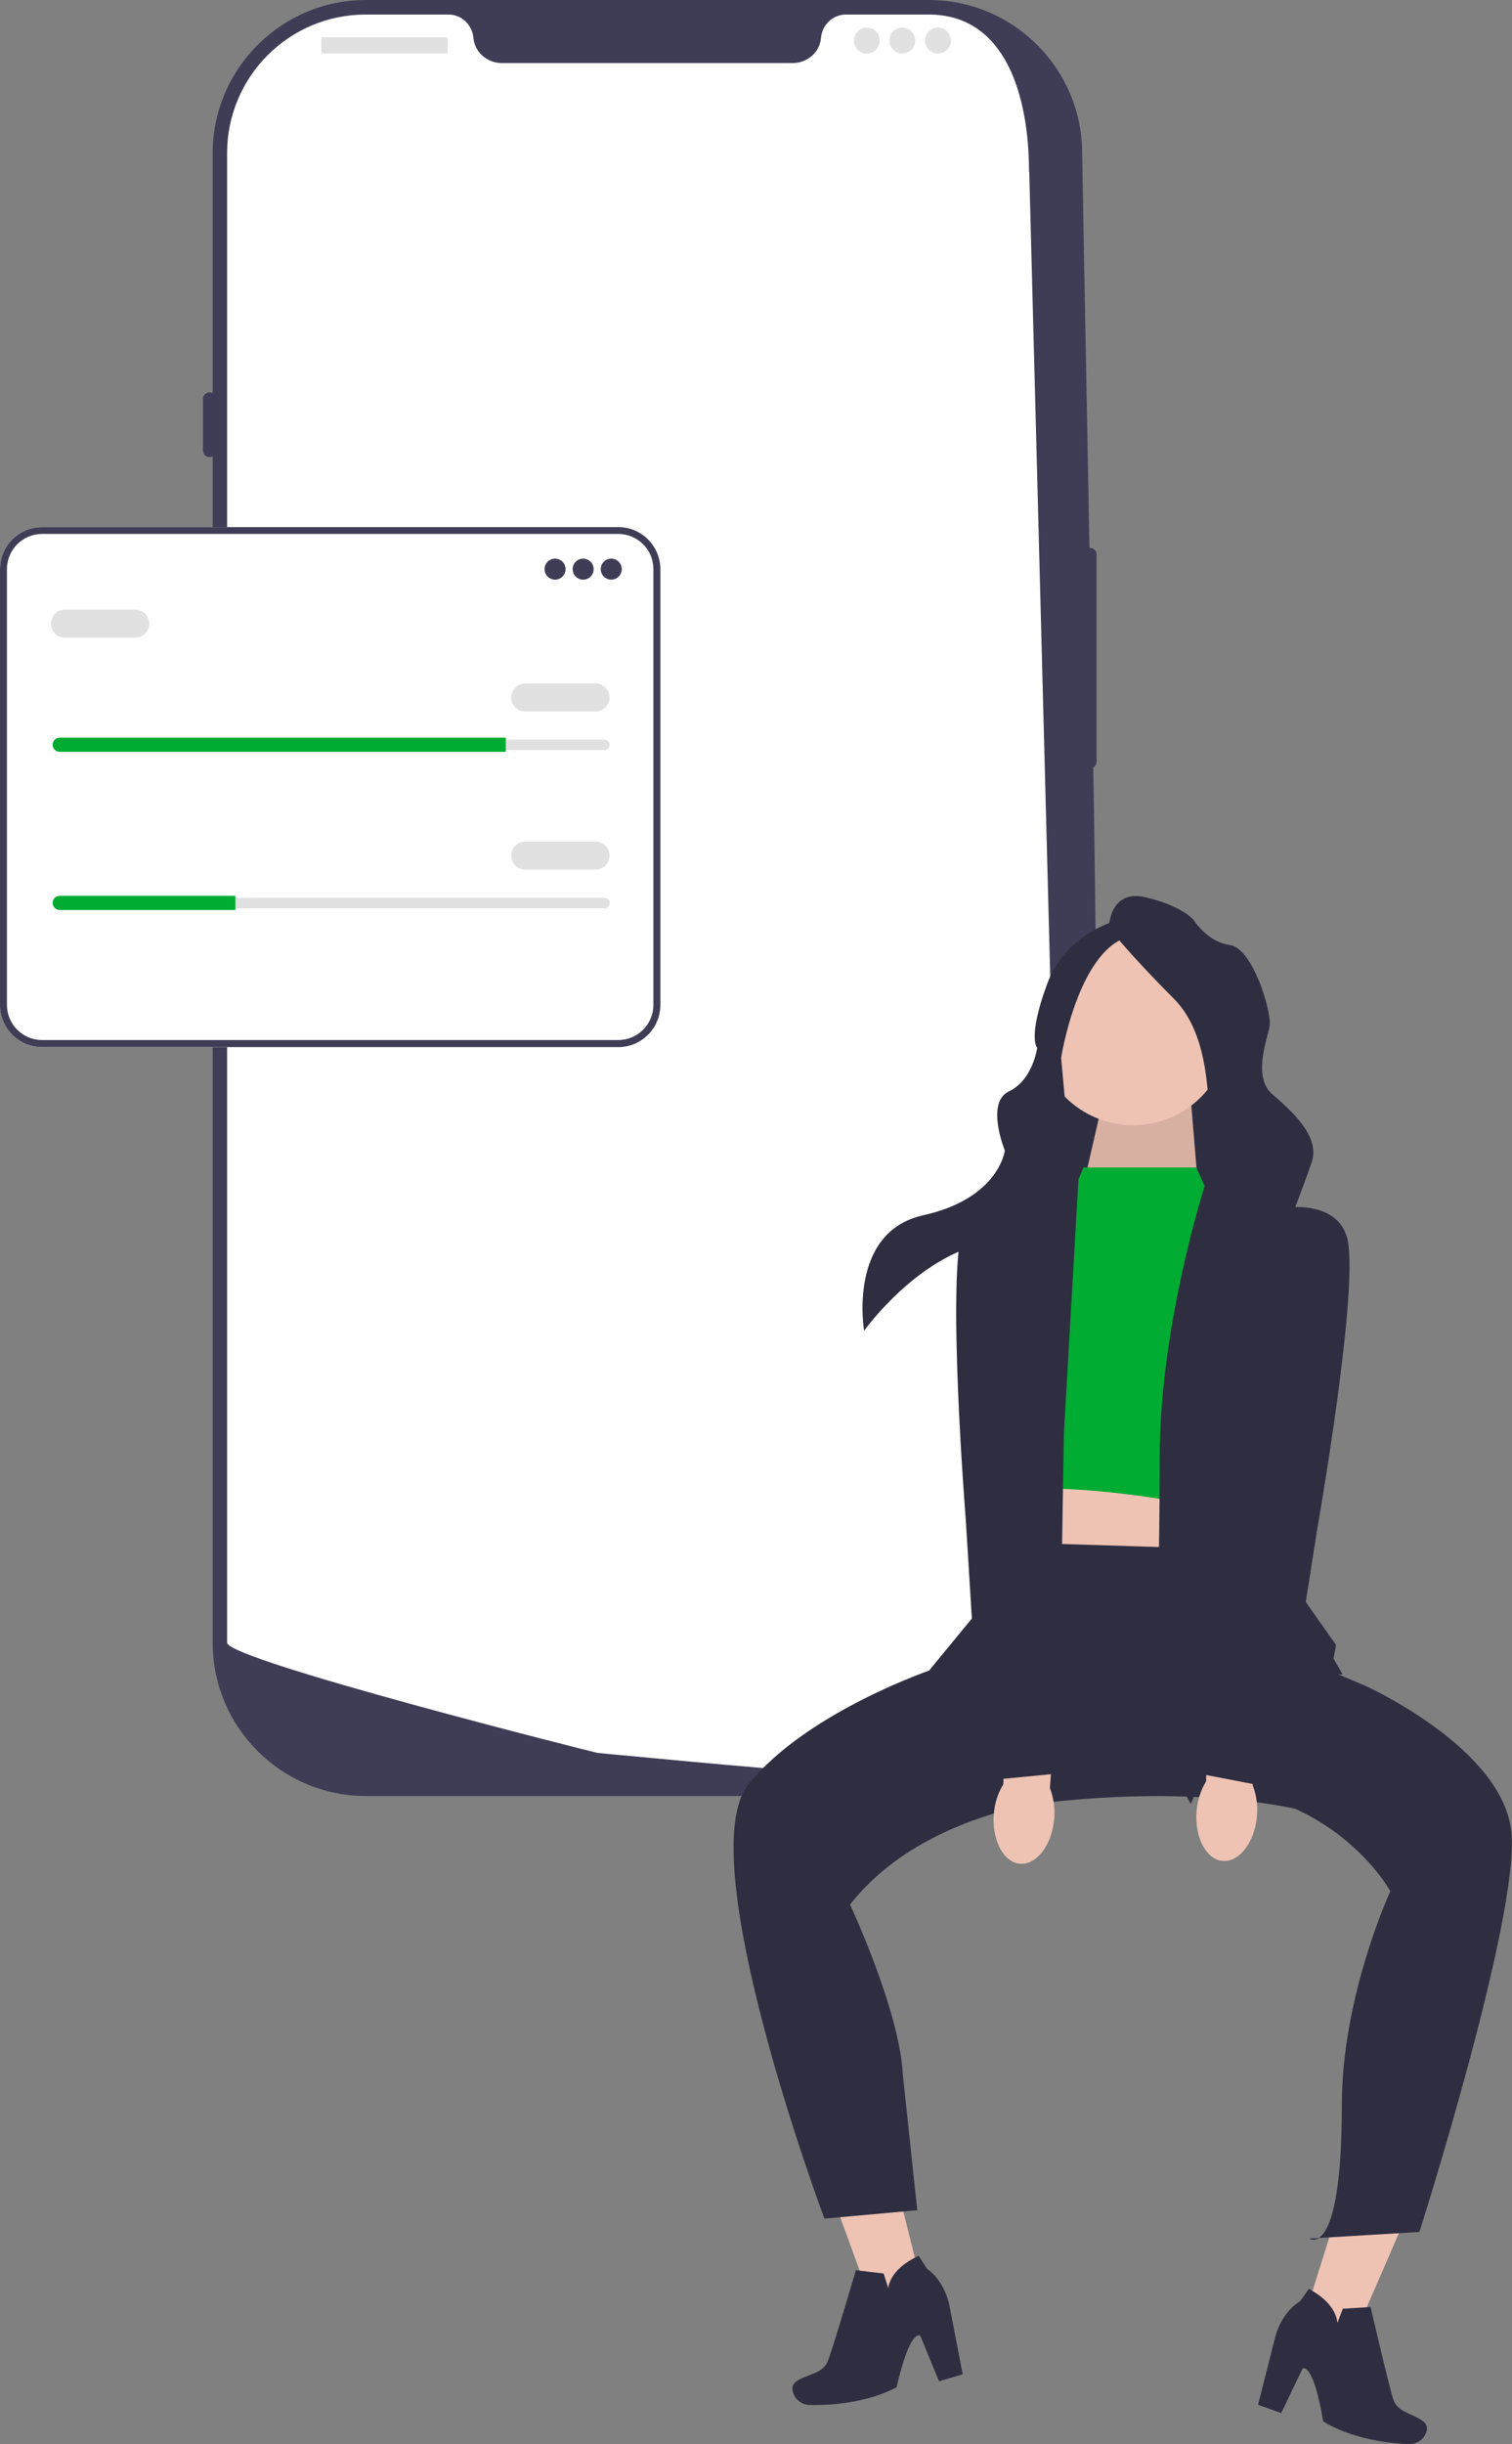 <?xml version="1.0" encoding="UTF-8"?>
<svg id="_レイヤー_2" data-name="レイヤー 2" xmlns="http://www.w3.org/2000/svg" width="123.78" height="200" viewBox="0 0 123.78 200">
  <rect x="0" y="0" width="123.78" height="200" fill="#808080" stroke="none"/>
  <defs>
    <style>
      .cls-1 {
        isolation: isolate;
        opacity: .1;
      }

      .cls-2 {
        fill: #2f2e41;
      }

      .cls-3 {
        fill: #00ac32;
      }

      .cls-4 {
        fill: #3f3d56;
      }

      .cls-5 {
        fill: #eec3b4;
      }

      .cls-6 {
        fill: #fff;
      }

      .cls-7 {
        fill: #e1e1e1;
      }
    </style>
  </defs>
  <g id="design">
    <g>
      <g>
        <path class="cls-4" d="M76.06,146.96H29.95c-6.91,0-12.54-5.63-12.54-12.54V12.54c0-6.91,5.63-12.54,12.54-12.54h46.1c6.91,0,12.54,5.63,12.54,12.54.86,48.94,2.32,103.75,0,121.88,0,6.92-5.63,12.54-12.54,12.54h0Z"/>
        <path class="cls-4" d="M89.24,44.83c-.29,0-.53.24-.53.53v16.98c0,.29.24.53.53.53s.53-.24.53-.53v-16.98c0-.29-.24-.53-.53-.53Z"/>
        <path class="cls-6" d="M84.26,14.07l3.14,120.35c0,6.02-4.68,10.94-10.61,11.32h0c-.09,0-.18.01-.27.01-.16,0-.31.01-.47.01,0,0-.58-.04-1.65-.12-1.08-.08-2.64-.2-4.6-.36-.59-.05-1.2-.1-1.86-.15-1.3-.11-2.73-.22-4.26-.36-.61-.05-1.24-.11-1.89-.16-3.29-.28-6.98-.62-10.88-.99-.66-.06-1.32-.12-1.99-.19-.18-.02-30.33-7.6-30.33-9.02V12.54c0-6.27,5.08-11.35,11.35-11.35h6.77c1.08,0,1.95.84,2.05,1.92,0,.07.02.14.03.21.2,1.08,1.19,1.84,2.29,1.84h23.81c1.1,0,2.1-.76,2.29-1.84.01-.07.02-.14.03-.21.09-1.08.96-1.92,2.05-1.92h6.77c6.27,0,8.21,6.61,8.21,12.88h0Z"/>
        <path class="cls-4" d="M17.15,32.1c-.29,0-.53.24-.53.53v4.24c0,.29.24.53.53.53s.53-.24.53-.53v-4.24c0-.29-.24-.53-.53-.53Z"/>
        <path class="cls-4" d="M17.15,44.83c-.29,0-.53.24-.53.53v8.22c0,.29.24.53.53.53s.53-.24.53-.53v-8.22c0-.29-.24-.53-.53-.53h0Z"/>
        <path class="cls-4" d="M17.15,56.5c-.29,0-.53.24-.53.53v8.22c0,.29.24.53.53.53s.53-.24.53-.53v-8.22c0-.29-.24-.53-.53-.53Z"/>
        <rect class="cls-7" x="26.3" y="3.05" width="10.35" height="1.33" rx=".09" ry=".09"/>
        <circle class="cls-7" cx="70.96" cy="3.32" r="1.06"/>
        <circle class="cls-7" cx="73.87" cy="3.32" r="1.06"/>
        <circle class="cls-7" cx="76.79" cy="3.32" r="1.06"/>
      </g>
      <g>
        <g>
          <polygon class="cls-5" points="111.24 175.37 116.92 177.19 109.64 193.98 105.79 192.75 111.24 175.37"/>
          <path class="cls-2" d="M112.2,188.77l-2.27.14-.45,1.17s.05-1.53-2.33-2.79l-.73,1.02s-1.4.74-2,2.82l-1.43,5.64,1.9.68,1.74-3.64s.85-.65,1.69,4.31c0,0,2.38,1.68,6.99,1.87.63.03,1.22-.35,1.44-.94.12-.33.11-.68-.26-.94-.94-.68-2.09-.72-2.44-1.81s-1.85-7.54-1.85-7.54Z"/>
        </g>
        <g>
          <polygon class="cls-5" points="71.82 172.44 66.04 173.92 72.32 191.11 76.24 190.11 71.82 172.44"/>
          <path class="cls-2" d="M70.08,185.76l2.26.27.38,1.2s.04-1.53,2.49-2.65l.67,1.06s1.35.82,1.83,2.93l1.1,5.71-1.94.57-1.53-3.73s-.81-.7-1.94,4.21c0,0-2.48,1.53-7.09,1.46-.63-.01-1.2-.42-1.39-1.03-.1-.33-.07-.68.31-.93.97-.62,2.13-.59,2.55-1.66s2.29-7.42,2.29-7.42h0Z"/>
        </g>
        <rect class="cls-2" x="86.06" y="80.67" width="15.44" height="22.81"/>
        <polygon class="cls-5" points="98.85 119.5 98.39 131.72 83.18 130.56 85.02 118.58 98.85 119.5"/>
        <path class="cls-2" d="M82.03,126.18l21.89.69,5.46,7.73-2.53,13.6s-11-3.12-29.2.56l1.15-12.67,3.51-3.51-.29-6.39Z"/>
        <path class="cls-2" d="M105.76,135.4l5.99,2.53s11.29,5.07,11.98,11.98c.69,6.91-7.53,32.72-7.53,32.72l-9.03.54s2.68,1.87,2.68-10.94c0-8.92,3.97-17.48,3.97-17.48,0,0-5.76-10.6-20.51-8.07,0,0-16.12-.52-23.72,9.16,0,0,4.03,8.63,4.31,13.8l1.19,11.21-7.6.69s-11.05-29.56-6.21-35.55c4.84-5.99,15.21-9.45,15.21-9.45l29.27-1.15h0Z"/>
        <polygon class="cls-5" points="98.03 96.53 97.49 89.99 90.3 89.99 88.71 96.92 98.03 96.53"/>
        <polygon class="cls-1" points="98.03 96.53 97.49 89.99 90.3 89.99 88.71 96.92 98.03 96.53"/>
        <path class="cls-5" d="M100.62,84.21c0,4.34-3.52,7.86-7.86,7.86s-7.86-3.52-7.86-7.86,3.52-7.86,7.86-7.86,7.86,3.52,7.86,7.86Z"/>
        <path class="cls-3" d="M88.71,95.53h9.22l1.15,2.53,1.15,25.58s-8.76-2.07-16.36-1.84l1.84-23.28,2.3-1.38.69-1.61Z"/>
        <path class="cls-2" d="M97.47,147.62s4.61-10.37,6.45-10.6c1.84-.23,6,0,6,0l-.93-1.61s-.23-3.23-2.53-3.23-1.38-33.19-1.38-33.19l-6.46-1.94s-3.68,11.39-3.68,22.22-.46,22.81-.46,22.81l3,5.53h0Z"/>
        <path class="cls-2" d="M88.28,96.53l-8.1,2.23.92,31.8-5.3,6.45s6.91,0,8.53,5.76c0,0,1.91,3.15,3.95,2.84s.66-6.76.66-6.76l-2.07-8.07.23-13.6,1.19-20.67h0Z"/>
        <path class="cls-2" d="M90.78,75.95s0-3.23,3-2.53,3.92,1.84,3.92,1.84c0,0,1.15,1.84,3,2.07,1.84.23,3.46,5.53,3.23,6.68-.23,1.15-1.38,4.15.23,5.53,1.61,1.38,3.92,3.46,3.23,5.53s-2.77,7.37-2.77,7.37c0,0,5.78.85,5.31,4.46,0,0-2.78-2.15-6.46-2.15s-3.23-6.69-3.23-6.69c0,0-.23-4.14-.92-5.29-.69-1.15.23-7.6-3.23-11.06s-5.3-5.76-5.3-5.76Z"/>
        <path class="cls-2" d="M91.7,75.25s-4.38.92-5.99,5.3c-1.61,4.38-.8,5.19-.8,5.19,0,0-.36,2.64-2.31,3.56s-.34,4.84-.34,4.84c0,0-.46,3.92-6.68,5.3-6.22,1.38-4.84,9.45-4.84,9.45,0,0,5.07-7.14,11.52-7.37,6.45-.23,5.3-7.37,5.3-7.37l-.69-7.6s1.38-8.76,5.53-9.91c4.15-1.15-.69-1.38-.69-1.38h0Z"/>
        <path id="uuid-cac2eb5b-24ea-45f6-922f-e2b1ec3fbeeb-601" class="cls-5" d="M97.96,148.18c-.18,2.14.78,3.98,2.14,4.09s2.62-1.53,2.8-3.67c.08-.86-.04-1.72-.35-2.52l.66-9.09-4.27-.22-.2,8.99c-.45.73-.71,1.57-.78,2.42h0Z"/>
        <path id="uuid-f52766af-11e7-4213-b1b4-c8e9d82d1748-602" class="cls-5" d="M81.36,148.41c-.18,2.14.78,3.98,2.14,4.09s2.62-1.53,2.8-3.67c.08-.86-.04-1.72-.35-2.52l.66-9.09-4.27-.22-.2,8.99c-.45.73-.71,1.57-.78,2.42h0Z"/>
        <path class="cls-2" d="M103.34,99.11s5.76-1.61,6.91,2.07c1.15,3.69-2.42,23.97-2.42,23.97l-3.34,21.2-7.14-1.38,4.61-28.35,1.38-17.51h0Z"/>
        <path class="cls-2" d="M85.99,98.8s-5.58-2.15-7.08,1.41c-1.5,3.56.15,24.09.15,24.09l1.32,21.42,7.24-.7-1.91-28.65.28-17.57h0Z"/>
      </g>
      <g>
        <path class="cls-6" d="M50.62,85.68H3.44c-1.9,0-3.44-1.55-3.44-3.44v-35.67c0-1.9,1.55-3.44,3.44-3.44h47.18c1.9,0,3.44,1.55,3.44,3.44v35.67c0,1.9-1.55,3.44-3.44,3.44Z"/>
        <path class="cls-4" d="M50.62,85.68H3.44c-1.9,0-3.44-1.55-3.44-3.44v-35.67c0-1.9,1.55-3.44,3.44-3.44h47.18c1.9,0,3.44,1.55,3.44,3.44v35.67c0,1.9-1.55,3.44-3.44,3.44ZM3.44,43.69c-1.58,0-2.87,1.29-2.87,2.87v35.67c0,1.58,1.29,2.87,2.87,2.87h47.18c1.58,0,2.87-1.29,2.87-2.87v-35.67c0-1.58-1.29-2.87-2.87-2.87H3.44Z"/>
        <circle class="cls-4" cx="45.44" cy="46.57" r=".86"/>
        <circle class="cls-4" cx="47.74" cy="46.57" r=".86"/>
        <circle class="cls-4" cx="50.04" cy="46.57" r=".86"/>
        <path class="cls-7" d="M4.89,60.52c-.24,0-.43.19-.43.43,0,.12.04.22.13.3.08.08.19.13.31.13h44.58c.24,0,.43-.19.43-.43,0-.12-.04-.22-.13-.3-.08-.08-.19-.13-.31-.13H4.89Z"/>
        <path class="cls-3" d="M41.41,60.37v1.15H4.89c-.16,0-.3-.06-.41-.17-.11-.1-.17-.25-.17-.41,0-.32.26-.58.58-.58h36.52Z"/>
        <path class="cls-7" d="M48.75,58.22h-5.75c-.63,0-1.15-.52-1.15-1.15s.52-1.15,1.15-1.15h5.75c.63,0,1.15.52,1.15,1.15s-.52,1.15-1.15,1.15Z"/>
        <path class="cls-7" d="M11.07,52.18h-5.75c-.63,0-1.15-.52-1.15-1.15s.52-1.15,1.15-1.15h5.75c.63,0,1.15.52,1.15,1.15s-.52,1.15-1.15,1.15Z"/>
        <path class="cls-7" d="M4.89,73.46c-.24,0-.43.19-.43.43,0,.12.04.22.13.3.08.08.19.13.31.13h44.58c.24,0,.43-.19.43-.43,0-.12-.04-.22-.13-.3-.08-.08-.19-.13-.31-.13H4.89Z"/>
        <path class="cls-3" d="M19.27,73.31v1.15H4.89c-.16,0-.3-.06-.41-.17-.11-.1-.17-.25-.17-.41,0-.32.26-.58.58-.58h14.38Z"/>
        <path class="cls-7" d="M48.75,71.16h-5.75c-.63,0-1.15-.52-1.15-1.15s.52-1.15,1.15-1.15h5.75c.63,0,1.15.52,1.15,1.15s-.52,1.15-1.15,1.15Z"/>
      </g>
    </g>
  </g>
</svg>